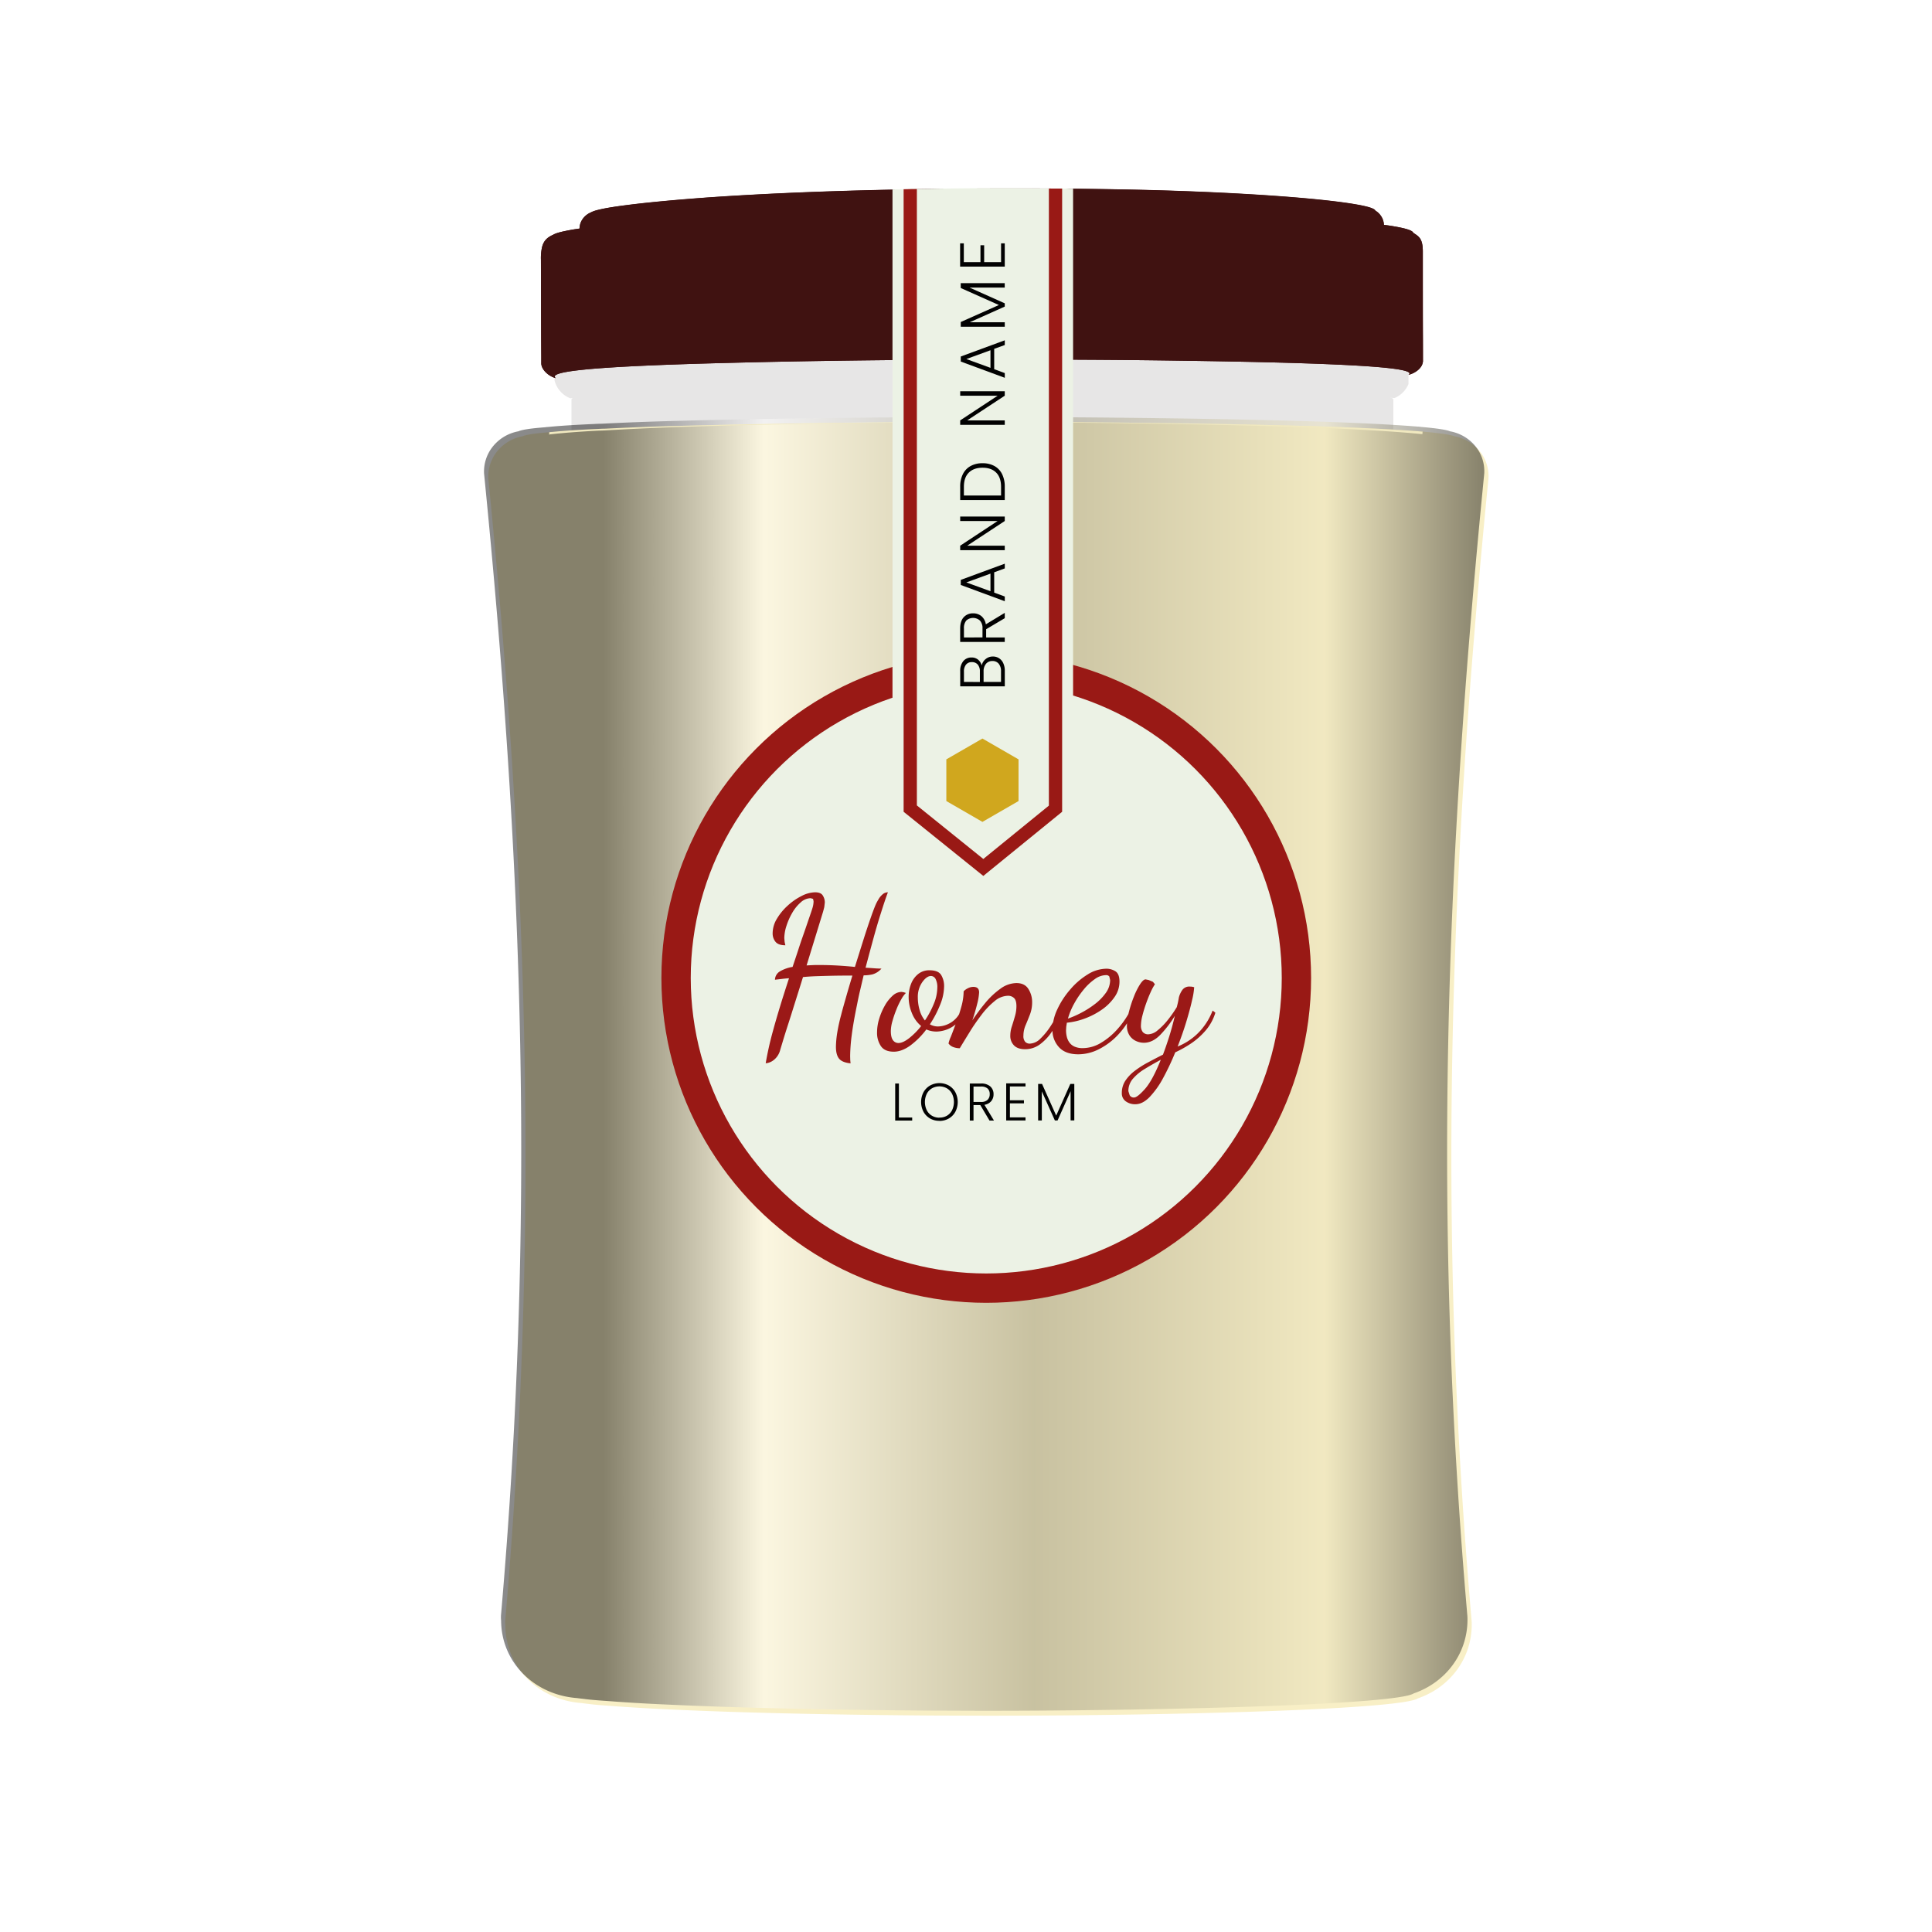 <svg xmlns="http://www.w3.org/2000/svg" xmlns:xlink="http://www.w3.org/1999/xlink" viewBox="0 0 1080 1080"><defs><style>.cls-1{fill:none;}.cls-2{isolation:isolate;}.cls-10,.cls-11,.cls-12,.cls-16,.cls-17,.cls-19,.cls-24,.cls-3,.cls-39,.cls-42,.cls-5,.cls-6{mix-blend-mode:multiply;}.cls-4{mix-blend-mode:color-dodge;}.cls-5{opacity:0.7;}.cls-6{fill:#e7e6e6;}.cls-13,.cls-14,.cls-15,.cls-20,.cls-23,.cls-25,.cls-26,.cls-27,.cls-29,.cls-30,.cls-31,.cls-32,.cls-33,.cls-34,.cls-40,.cls-41,.cls-7,.cls-9{mix-blend-mode:screen;}.cls-39,.cls-7{opacity:0.68;}.cls-8{clip-path:url(#clip-path);}.cls-9{opacity:0.36;}.cls-10{fill:#f8efc6;}.cls-11{opacity:0.75;}.cls-12,.cls-14{opacity:0.53;}.cls-13{opacity:0.72;}.cls-15{opacity:0.39;}.cls-16,.cls-27{opacity:0.58;}.cls-17{opacity:0.52;}.cls-18,.cls-28{mix-blend-mode:soft-light;}.cls-18{opacity:0.46;fill:url(#Безымянный_градиент_2);}.cls-19{fill:#f1e9c0;}.cls-20{opacity:0.73;}.cls-21,.cls-28{fill:#401211;}.cls-22{mix-blend-mode:color-burn;}.cls-23{opacity:0.51;}.cls-24{opacity:0.44;}.cls-25{opacity:0.28;}.cls-26{opacity:0.22;}.cls-29{opacity:0.59;}.cls-30{opacity:0.12;}.cls-31{opacity:0.48;}.cls-32{opacity:0.55;}.cls-33{opacity:0.78;}.cls-35,.cls-42{fill:#991915;}.cls-36{fill:#ecf2e5;}.cls-37{fill:#9b1917;}.cls-38{fill:#010101;}.cls-40{opacity:0.49;}.cls-41{opacity:0.71;}.cls-43{fill:#d0a71e;}</style><clipPath id="clip-path"><path class="cls-1" d="M773.9,223.66H324.1a14.59,14.59,0,0,1-14.58-14.59h0a14.59,14.59,0,0,1,14.58-14.59H773.9a14.59,14.59,0,0,1,14.59,14.59h0A14.59,14.59,0,0,1,773.9,223.66Z"></path></clipPath><linearGradient id="&#x411;&#x435;&#x437;&#x44B;&#x43C;&#x44F;&#x43D;&#x43D;&#x44B;&#x439;_&#x433;&#x440;&#x430;&#x434;&#x438;&#x435;&#x43D;&#x442;_2" x1="270.54" y1="594.71" x2="829.75" y2="594.71" gradientUnits="userSpaceOnUse"><stop offset="0.12" stop-color="#010101"></stop><stop offset="0.28" stop-color="#fff"></stop><stop offset="0.55" stop-color="#908c75"></stop><stop offset="0.84" stop-color="#e8e1bb"></stop><stop offset="1" stop-color="#010101"></stop></linearGradient></defs><g class="cls-2"><g id="Calque_1" data-name="Calque 1"><image class="cls-3" width="200" height="2943" transform="translate(271.2 257.76) scale(0.24)"></image><image class="cls-4" width="138" height="1702" transform="translate(288.72 401.28) scale(0.24)"></image><image class="cls-5" width="2929" height="578" transform="translate(184.32 871.2) scale(0.24)"></image><image width="2330" height="3104" transform="translate(272.88 214.32) scale(0.24)"></image><path class="cls-6" d="M778.87,223.36V241.5h-.25c-16.27-1.43-42.57-2.8-75.73-3.74-12.78-.31-26.61-.68-41.2-.93-33.4-.63-71.11-1-111.12-1-9.47,0-18.82,0-28,.06-41.39.13-79.72.75-112.31,1.56-7,.19-13.84.37-20.32.62-15.15.44-28.73,1-40.33,1.69l-3.55.18h-.37c-9.91.56-18.26,1.06-24.87,1.75a3.29,3.29,0,0,0-.81.12,1.78,1.78,0,0,0-.56.06V223.36c0-1.74,9.53-3.36,26.36-4.8,15.65-1.37,37.83-2.55,64.45-3.48C448.86,213.77,497,213,549.2,213c40.82,0,79.21.43,112.49,1.31C731.62,216.13,778.87,219.5,778.87,223.36Z"></path><image class="cls-3" width="379" height="112" transform="translate(319.44 215.04) scale(0.24)"></image><image class="cls-3" width="489" height="114" transform="translate(661.68 214.32) scale(0.24)"></image><image class="cls-7" width="1915" height="64" transform="translate(319.44 226.56) scale(0.24)"></image><image class="cls-3" width="1916" height="83" transform="translate(319.44 212.88) scale(0.24)"></image><image class="cls-3" width="507" height="109" transform="translate(326.4 214.8) scale(0.24)"></image><image class="cls-3" width="186" height="93" transform="translate(319.44 219.6) scale(0.24)"></image><image class="cls-3" width="507" height="109" transform="translate(650.4 214.8) scale(0.24)"></image><image class="cls-3" width="186" height="93" transform="translate(734.4 219.6) scale(0.24)"></image><image class="cls-3" width="1322" height="109" transform="translate(378 213.12) scale(0.24)"></image><g class="cls-8"><path class="cls-6" d="M787.34,205.1v18h-.25c-17-1.43-44.25-2.8-78.72-3.74-13.27-.31-27.67-.68-42.81-.93-34.72-.56-73.92-.94-115.49-.94-9.85,0-19.57,0-29,.06-43,.13-82.9.75-116.74,1.5-7.35.19-14.39.37-21.13.62-15.7.44-29.85,1-41.88,1.69l-3.74.18h-.37c-10.29.56-18.95,1.06-25.8,1.69a3.39,3.39,0,0,0-.88.12,1.81,1.81,0,0,0-.56.06V205.1c0-1.68,9.91-3.3,27.36-4.73,16.27-1.31,39.33-2.5,67-3.43,40.08-1.31,90.06-2.06,144.35-2.06,42.44,0,82.33.44,116.92,1.31C738.23,198,787.34,201.3,787.34,205.1Z"></path><image class="cls-3" width="394" height="111" transform="translate(309.84 196.8) scale(0.24)"></image><image class="cls-3" width="508" height="113" transform="translate(665.52 196.08) scale(0.24)"></image><image class="cls-7" width="1990" height="63" transform="translate(309.84 208.32) scale(0.24)"></image><image class="cls-3" width="1992" height="81" transform="translate(309.84 194.88) scale(0.24)"></image><image class="cls-3" width="527" height="107" transform="translate(317.04 196.8) scale(0.24)"></image><image class="cls-3" width="193" height="92" transform="translate(309.84 201.36) scale(0.24)"></image><image class="cls-3" width="527" height="107" transform="translate(653.76 196.8) scale(0.24)"></image><image class="cls-3" width="193" height="92" transform="translate(741.12 201.36) scale(0.24)"></image><image class="cls-3" width="1374" height="107" transform="translate(370.8 195.12) scale(0.24)"></image></g><image class="cls-4" width="828" height="46" transform="translate(354.96 207.12) scale(0.24)"></image><image class="cls-4" width="1677" height="35" transform="translate(342 226.8) scale(0.24)"></image><image class="cls-4" width="152" height="80" transform="translate(404.88 204) scale(0.24)"></image><image class="cls-4" width="151" height="81" transform="translate(694.56 217.68) scale(0.24)"></image><image class="cls-4" width="47" height="47" transform="translate(782.4 293.28) scale(0.24)"></image><image class="cls-9" width="587" height="2601" transform="translate(346.32 303.6) scale(0.24)"></image><path class="cls-10" d="M822.62,905.84c.08.84.08,1.77.08,2.69-.16,18.78-12.24,34.71-30.09,40.87-4.08,2.84-34.94,5.38-84,7.15-42.86,1.54-100.12,2.54-155.53,2.54-9.23,0-18.55-.07-27.78-.07-50.79-.31-100.43-1.31-137.52-2.85-5.54-.23-10.93-.46-15.93-.7-9.77-.46-18.55-1-25.93-1.53-6.08-.47-11.55-.77-15.93-1.31-1.77-.23-3.39-.39-4.93-.62-24.24-1.77-42.48-20.24-42.56-43.33a18,18,0,0,1-.07-2.84c19.24-221.64,12.54-417.1-9.47-638.43a22.42,22.42,0,0,1,4.23-14.16,23.81,23.81,0,0,1,15-9.39c1.77-.84,6.7-1.61,14.55-2.23.07,0,.15-.08.3,0a1.29,1.29,0,0,1,.54-.08,3.18,3.18,0,0,1,.85-.07c6.77-.7,15.47-1.24,25.93-1.7,1.31-.07,2.7-.15,4.16-.15,12.23-.62,27-1.23,43.55-1.62,39.87-1.07,92.12-1.84,142.91-2.07,9.31-.08,18.55-.08,27.55-.08,55,0,115.28.69,161.38,1.85,36.4.84,64.33,2.15,81,3.53h.31a1.25,1.25,0,0,1,.54.08,2.79,2.79,0,0,1,.85.08c8.85.77,14.39,1.62,16.31,2.46a23.74,23.74,0,0,1,16,10.85,22.28,22.28,0,0,1,3.15,12.7C810.15,488.74,803.38,684.2,822.62,905.84Z"></path><image class="cls-3" width="524" height="2994" transform="translate(272.88 237.84) scale(0.24)"></image><image class="cls-3" width="575" height="2996" transform="translate(694.32 237.6) scale(0.24)"></image><image class="cls-3" width="2330" height="259" transform="translate(272.88 235.68) scale(0.24)"></image><image class="cls-3" width="2252" height="212" transform="translate(282.24 908.4) scale(0.24)"></image><image class="cls-3" width="248" height="2756" transform="translate(759.12 258.96) scale(0.24)"></image><image class="cls-3" width="249" height="2755" transform="translate(286.08 256.08) scale(0.24)"></image><image class="cls-3" width="324" height="2695" transform="translate(743.52 270.48) scale(0.24)"></image><image class="cls-3" width="321" height="2695" transform="translate(283.92 275.52) scale(0.24)"></image><image class="cls-11" width="699" height="2878" transform="translate(289.2 239.76) scale(0.24)"></image><image class="cls-12" width="689" height="2879" transform="translate(643.2 240.72) scale(0.24)"></image><image class="cls-3" width="540" height="2878" transform="translate(300.96 244.8) scale(0.24)"></image><image class="cls-3" width="537" height="2971" transform="translate(661.44 235.68) scale(0.24)"></image><image class="cls-13" width="2213" height="159" transform="translate(286.56 890.88) scale(0.24)"></image><image class="cls-3" width="2300" height="80" transform="translate(276.96 235.68) scale(0.24)"></image><image class="cls-3" width="2330" height="139" transform="translate(272.88 235.68) scale(0.24)"></image><image class="cls-14" width="2039" height="2408" transform="translate(305.04 262.08) scale(0.24)"></image><image class="cls-3" width="382" height="308" transform="translate(282.24 881.76) scale(0.24)"></image><image class="cls-3" width="383" height="308" transform="translate(728.64 881.76) scale(0.24)"></image><image class="cls-15" width="539" height="2980" transform="translate(608.88 240.72) scale(0.24)"></image><image class="cls-16" width="139" height="2894" transform="translate(461.04 240.96) scale(0.24)"></image><image class="cls-16" width="227" height="2895" transform="translate(309.6 243.84) scale(0.24)"></image><image class="cls-3" width="238" height="2894" transform="translate(750 236.88) scale(0.24)"></image><image class="cls-17" width="142" height="2894" transform="translate(608.16 249.12) scale(0.24)"></image><image class="cls-17" width="335" height="2493" transform="translate(506.64 343.2) scale(0.24)"></image><path class="cls-18" d="M820.25,903.08c.08.84.08,1.77.08,2.69-.15,18.78-12.23,34.71-30.09,40.86-4.08,2.85-34.94,5.39-84,7.16-42.87,1.54-100.12,2.54-155.53,2.54-9.24,0-18.55-.08-27.78-.08-50.8-.31-100.43-1.31-137.52-2.85-5.54-.23-10.93-.46-15.93-.69-9.78-.46-18.55-1-25.94-1.54-6.08-.46-11.54-.77-15.93-1.31-1.77-.23-3.38-.38-4.92-.61-24.24-1.77-42.48-20.24-42.56-43.33a18,18,0,0,1-.08-2.84c19.24-221.64,12.55-417.11-9.46-638.43a22.35,22.35,0,0,1,4.23-14.16,23.81,23.81,0,0,1,15-9.39c1.77-.85,6.69-1.62,14.54-2.23.08,0,.16-.08.31,0a1.25,1.25,0,0,1,.54-.08,2.76,2.76,0,0,1,.84-.08c6.78-.69,15.47-1.23,25.94-1.69,1.31-.08,2.69-.15,4.15-.15,12.24-.62,27-1.23,43.56-1.62,39.86-1.08,92.12-1.85,142.91-2.08,9.31-.07,18.54-.07,27.55-.07,55,0,115.28.69,161.38,1.84,36.4.85,64.33,2.16,81,3.54h.31a1.29,1.29,0,0,1,.54.08,2.73,2.73,0,0,1,.84.08c8.85.77,14.39,1.61,16.32,2.46a23.72,23.72,0,0,1,16,10.85,22.26,22.26,0,0,1,3.16,12.7C807.79,486,801,681.44,820.25,903.08Z"></path><path class="cls-19" d="M795.22,241.24c0,.62-.08.85-.08,1.47a2.46,2.46,0,0,0-.76-.08c-16.78-1.69-44.72-3.23-81.12-4.31-46.09-1.38-106.27-2.23-161.3-2.23-9,0-18.31,0-27.55.08-50.86.23-103,1.15-143,2.46-16.55.54-31.4,1.31-43.56,2-1.46.08-2.85.08-4.15.15-10.39.54-19.17,1.23-25.86,2a1.34,1.34,0,0,0-.85.24v-1.39a1.29,1.29,0,0,1,.54-.08,3.18,3.18,0,0,1,.85-.07c6.77-.7,15.47-1.24,25.93-1.7,1.31-.07,2.7-.15,4.16-.15,12.23-.62,27-1.23,43.55-1.62,39.87-1.07,92.12-1.84,142.91-2.07,9.31-.08,18.55-.08,27.55-.08,55,0,115.28.69,161.38,1.85,36.4.84,64.33,2.15,81,3.53Z"></path><image class="cls-4" width="517" height="80" transform="translate(662.88 931.2) scale(0.24)"></image><image class="cls-4" width="157" height="77" transform="translate(311.28 240.96) scale(0.24)"></image><image class="cls-4" width="286" height="77" transform="translate(380.16 241.92) scale(0.24)"></image><image class="cls-4" width="1233" height="22" transform="translate(381.6 924.24) scale(0.24)"></image><image class="cls-4" width="915" height="22" transform="translate(346.32 265.2) scale(0.24)"></image><image class="cls-4" width="93" height="28" transform="translate(559.68 241.92) scale(0.24)"></image><image class="cls-20" width="1712" height="119" transform="translate(345.84 921.36) scale(0.24)"></image><image class="cls-4" width="2146" height="254" transform="translate(288.72 265.68) scale(0.24)"></image><image class="cls-4" width="47" height="47" transform="translate(452.64 259.92) scale(0.24)"></image><image class="cls-4" width="47" height="47" transform="translate(345.84 283.44) scale(0.24)"></image><image class="cls-9" width="587" height="2601" transform="translate(611.52 301.68) scale(0.24)"></image><image class="cls-3" width="1970" height="157" transform="translate(311.04 180.96) scale(0.24)"></image><path class="cls-21" d="M773.61,125.67c.06,14.93.09,33.38.14,56a12.18,12.18,0,0,1-.12,2.22c-.55,5.75-3.44,9-7.28,9.94.37-.25.56-.45.56-.78,0-4.09-47.9-9.71-117.63-12-30-1-64.23-1.41-100.38-1.17-47.56.31-91.57,1.73-127.43,3.88-54.77,3.28-90.57,7.93-90.55,11,0,.29.19.46.57.68-4.17-.88-7.34-4.06-7.42-10.71-.06-21.77-.09-42.12-.14-57a10.71,10.71,0,0,1,.43-2.62,10.25,10.25,0,0,1,5.78-6.32c1.44-.88,5-1.83,10.27-2.72,14.69-2.48,43.79-5.31,81.42-7.32,36-1.93,80.17-3.17,127.74-3.37,36-.16,69.53.17,99.24,1,49.9,1.46,89.39,4.54,108,7.63,7.37,1.23,11.55,2.43,11.93,3.64A9.85,9.85,0,0,1,773.61,125.67Z"></path><image class="cls-3" width="409" height="362" transform="translate(323.76 108.72) scale(0.24)"></image><image class="cls-3" width="522" height="365" transform="translate(648.72 106.32) scale(0.24)"></image><image class="cls-3" width="1874" height="109" transform="translate(324 169.44) scale(0.24)"></image><image class="cls-22" width="1873" height="94" transform="translate(324.24 105.36) scale(0.24)"></image><image class="cls-23" width="1876" height="133" transform="translate(323.76 105.36) scale(0.24)"></image><image class="cls-24" width="626" height="254" transform="translate(480.48 111.6) scale(0.24)"></image><image class="cls-25" width="467" height="276" transform="translate(583.44 108.48) scale(0.24)"></image><image class="cls-25" width="443" height="276" transform="translate(421.92 106.8) scale(0.24)"></image><image class="cls-26" width="215" height="272" transform="translate(356.16 112.32) scale(0.24)"></image><image class="cls-26" width="216" height="269" transform="translate(697.44 108) scale(0.24)"></image><image class="cls-27" width="1827" height="294" transform="translate(330.48 115.92) scale(0.24)"></image><path class="cls-21" d="M795.44,201.86a3.23,3.23,0,0,1-.18,1.06c-.5,2.68-3.74,5.61-7.92,6.61.44-.31.56-.56.56-.81s-.19-.44-.5-.63c-5.29-3.67-56-5.48-128.39-6.48-33-.5-70.42-.68-110-.62-52.23.12-100.4.81-139.67,1.81-60.08,1.49-99.22,3.74-99.22,7.66a1.19,1.19,0,0,0,.56.94c-4.49-1.25-8-5-8.1-8.17v-3.55c-.06-8.72-.12-17.51-.19-54.47a28.34,28.34,0,0,1,.5-6.48c.87-4.3,3.24-6.11,6.3-7.48,1.55-1,5.36-1.93,11.09-2.93,1.06-.19,2.24-.31,3.61-.56H324c16.83-2.56,46.93-4.61,85.07-6.23,39.45-1.69,87.82-2.81,140.11-3.06,39.45-.12,76.72.19,109.63.94,52.16,1.18,93.67,3.24,114.8,6.29h.06c1.31.19,2.49.31,3.61.5,7.86,1.25,12.34,2.49,12.72,3.93,3.18,2.05,5.36,3.18,5.36,10.53,0,22.12,0,38.27.06,49.49C795.44,194.94,795.44,198.81,795.44,201.86Z"></path><image class="cls-3" width="447" height="376" transform="translate(302.16 121.44) scale(0.24)"></image><image class="cls-3" width="571" height="376" transform="translate(658.56 119.28) scale(0.24)"></image><image class="cls-3" width="2054" height="70" transform="translate(302.4 194.88) scale(0.24)"></image><image class="cls-22" width="2053" height="112" transform="translate(302.64 118.32) scale(0.24)"></image><image class="cls-23" width="2056" height="205" transform="translate(302.16 118.32) scale(0.24)"></image><image class="cls-24" width="686" height="299" transform="translate(474 125.52) scale(0.24)"></image><image class="cls-25" width="511" height="320" transform="translate(586.8 121.68) scale(0.24)"></image><image class="cls-25" width="485" height="322" transform="translate(409.44 120.24) scale(0.24)"></image><image class="cls-26" width="234" height="311" transform="translate(337.68 125.28) scale(0.24)"></image><image class="cls-26" width="235" height="321" transform="translate(712.32 120.24) scale(0.24)"></image><image class="cls-27" width="2002" height="310" transform="translate(309.6 129.6) scale(0.24)"></image><path class="cls-28" d="M795.44,201.86a3.23,3.23,0,0,1-.18,1.06c-.5,2.68-3.74,5.61-7.92,6.61.44-.31.56-.56.56-.81s-.19-.44-.5-.63c-5.29-3.67-56-5.48-128.39-6.48-33-.5-70.42-.68-110-.62-52.23.12-100.4.81-139.67,1.81-60.08,1.49-99.22,3.74-99.22,7.66a1.19,1.19,0,0,0,.56.94c-4.49-1.25-8-5-8.1-8.17v-3.55c-.06-8.72-.12-17.51-.19-54.47a28.34,28.34,0,0,1,.5-6.48c.87-4.3,3.24-6.11,6.3-7.48,1.55-1,5.36-1.93,11.09-2.93,1.06-.19,2.24-.31,3.61-.56H324a15.16,15.16,0,0,1,.37-2.56,9.57,9.57,0,0,1,2.18-3.74,10.92,10.92,0,0,1,3.62-2.61h.06a16,16,0,0,1,3.61-1.38c.88-.18,1.87-.43,3-.68s2.3-.44,3.61-.69c1.81-.31,3.93-.62,6.17-.93,3.43-.44,7.29-.94,11.66-1.43s9.1-.94,14.27-1.44c3.49-.31,7.1-.62,10.9-.93s7.8-.63,11.91-.94c8.23-.56,17.14-1.12,26.55-1.62,35.9-1.93,80.15-3.18,127.7-3.36,36-.19,69.49.12,99.29,1,49.86,1.5,89.37,4.55,108,7.67.94.19,1.81.31,2.62.44,1.62.31,3.06.62,4.3.93.75.19,1.44.37,2,.56a7.47,7.47,0,0,1,1.68.69c.75.31,1.25.62,1.31,1a10.6,10.6,0,0,1,4,4.43,10,10,0,0,1,.81,3.55h.06c1.31.19,2.49.31,3.61.5,7.86,1.25,12.34,2.49,12.72,3.93,3.18,2.05,5.36,3.18,5.36,10.53,0,22.12,0,38.27.06,49.49C795.44,194.94,795.44,198.81,795.44,201.86Z"></path><image class="cls-29" width="1008" height="189" transform="translate(505.44 121.68) scale(0.24)"></image><image class="cls-30" width="620" height="317" transform="translate(559.92 122.16) scale(0.24)"></image><image class="cls-30" width="620" height="311" transform="translate(384.96 125.76) scale(0.24)"></image><image class="cls-14" width="677" height="39" transform="translate(554.4 187.92) scale(0.24)"></image><image class="cls-31" width="677" height="40" transform="translate(549.36 108.96) scale(0.24)"></image><image class="cls-32" width="515" height="32" transform="translate(383.52 112.08) scale(0.24)"></image><image class="cls-32" width="516" height="26" transform="translate(371.28 192.48) scale(0.24)"></image><image class="cls-33" width="677" height="40" transform="translate(554.16 119.28) scale(0.24)"></image><image class="cls-4" width="806" height="139" transform="translate(530.16 122.88) scale(0.24)"></image><image class="cls-4" width="826" height="325" transform="translate(331.44 117.6) scale(0.24)"></image><image class="cls-34" width="1623" height="59" transform="translate(354.96 122.16) scale(0.24)"></image><image class="cls-3" width="2049" height="266" transform="translate(302.4 147.6) scale(0.24)"></image><image class="cls-4" width="624" height="63" transform="translate(403.92 120) scale(0.24)"></image><image class="cls-34" width="129" height="40" transform="translate(372 190.32) scale(0.24)"></image><image class="cls-23" width="683" height="2740" transform="translate(326.64 270.48) scale(0.24)"></image><image class="cls-3" width="224" height="2906" transform="translate(777.6 243.6) scale(0.24)"></image><image class="cls-4" width="141" height="1702" transform="translate(775.92 399.36) scale(0.24)"></image><circle class="cls-35" cx="551.32" cy="546.69" r="181.59"></circle><circle class="cls-36" cx="551.32" cy="546.69" r="165.19"></circle><image class="cls-16" width="1514" height="1514" transform="translate(369.6 365.04) scale(0.24)"></image><path class="cls-37" d="M631.48,612.21l-.71-2.25a10.38,10.38,0,0,1,2.49-6.88,26.93,26.93,0,0,1,6.64-5.51q4.14-2.55,9-5.16-4.73,11.73-8.94,16.42c-2.81,3.12-4.8,4.68-6,4.68A2.59,2.59,0,0,1,631.48,612.21Zm11.2,1a48.79,48.79,0,0,0,7.59-10.72,141,141,0,0,0,6.7-14.23,64.59,64.59,0,0,0,8.89-5A40.55,40.55,0,0,0,674,576a27.46,27.46,0,0,0,5.4-9.91l-1.54-1.18a35.84,35.84,0,0,1-8.65,13.1,34.33,34.33,0,0,1-10.91,7q2.85-7.23,4.92-14.1t3.2-12a40.53,40.53,0,0,0,1.13-7.06l-1.31-.3-1.18-.05a4.72,4.72,0,0,0-4.33,2.19,12.69,12.69,0,0,0-1.72,3.85c-.16,1-.33,1.88-.53,2.79s-.42,1.79-.65,2.66a66.47,66.47,0,0,1-5.16,7.35,36.35,36.35,0,0,1-5.57,5.64,8.52,8.52,0,0,1-5,2.19,3.84,3.84,0,0,1-3.32-1.31,5.7,5.7,0,0,1-1-3.44,24.19,24.19,0,0,1,.83-5.68q.84-3.33,2.08-6.82c.83-2.33,1.67-4.44,2.55-6.34a30,30,0,0,1,2.37-4.39l-1.13-1.36-2.37-1-1.72-.35c-.87,0-1.89.91-3.08,2.72a39.57,39.57,0,0,0-3.44,6.88,70.24,70.24,0,0,0-2.78,8.53,31.53,31.53,0,0,0-1.13,7.71,9.7,9.7,0,0,0,1.42,5.45,8.61,8.61,0,0,0,3.62,3.14,10.56,10.56,0,0,0,4.44,1q4.86,0,9.19-4.45a61,61,0,0,0,8.12-10.61q-1.54,6.52-3.26,11.92t-3.38,9.77q-4.5,2.27-8.65,4.51a53,53,0,0,0-7.35,4.74,22.24,22.24,0,0,0-5.1,5.45,12.32,12.32,0,0,0-1.9,6.76,5.41,5.41,0,0,0,2.26,4.69,8.81,8.81,0,0,0,5.21,1.59Q638.72,617.3,642.68,613.21Zm-42.14-52.33a49.84,49.84,0,0,1,5.34-7.82,30.65,30.65,0,0,1,6.16-5.75,10.88,10.88,0,0,1,6.05-2.2,2.27,2.27,0,0,1,2,.72l.48,2a12.39,12.39,0,0,1-2.43,7.23,28.82,28.82,0,0,1-6.17,6.28,52.12,52.12,0,0,1-7.76,4.92,52.86,52.86,0,0,1-7.23,3.15A39.2,39.2,0,0,1,600.54,560.88Zm13.93,25.54a38.67,38.67,0,0,0,10.67-8.11A44.45,44.45,0,0,0,633.26,566l-1.43-1.07a49.81,49.81,0,0,1-7.23,10.43,38.71,38.71,0,0,1-9.24,7.65,19.87,19.87,0,0,1-10.08,2.9,11.09,11.09,0,0,1-4.56-.83,7,7,0,0,1-2.9-2.31,9,9,0,0,1-1.48-3.26,15.39,15.39,0,0,1-.42-3.56l.12-2,.35-2.25a39.4,39.4,0,0,0,10.26-2.43,42.1,42.1,0,0,0,9.48-5,27.82,27.82,0,0,0,7-7.05,14.92,14.92,0,0,0,2.67-8.48q0-4.38-2.31-5.81a9.41,9.41,0,0,0-5-1.42,20.17,20.17,0,0,0-10.55,3.26,41,41,0,0,0-9.78,8.48A46.69,46.69,0,0,0,591,564.32a27.42,27.42,0,0,0-2.67,11.26,14,14,0,0,0,3.62,9.78q3.62,4,10.84,4A25.61,25.61,0,0,0,614.47,586.42Zm-33.25-2.54a27.91,27.91,0,0,0,6.76-7.12,60.55,60.55,0,0,0,5.57-10.31l-1.3-1.54a81.65,81.65,0,0,1-4.92,8.65,38.9,38.9,0,0,1-5.75,7.06,8.79,8.79,0,0,1-5.93,2.78,3.47,3.47,0,0,1-2.55-1,4.88,4.88,0,0,1-1-3.5,14.79,14.79,0,0,1,1.25-5.87q1.24-2.91,2.43-6a19.2,19.2,0,0,0,1.19-6.82,13.61,13.61,0,0,0-2.08-7.35c-1.38-2.21-3.62-3.32-6.7-3.32a15.49,15.49,0,0,0-9,3.2,44.65,44.65,0,0,0-8.48,8,110.84,110.84,0,0,0-7.17,9.66c1.1-3.23,2-6.34,2.73-9.3a32.2,32.2,0,0,0,1.06-6.34c0-2.06-1.06-3.09-3.2-3.09a6.7,6.7,0,0,0-3.2.83,8,8,0,0,0-2.25,1.66,33.15,33.15,0,0,1-1.3,8.65c-.88,3.17-1.86,6.25-3,9.25s-2.07,5.53-2.9,7.59a17.53,17.53,0,0,0-1.25,3.67,5.75,5.75,0,0,0,2.67,2,10.23,10.23,0,0,0,3.62.65Q538.9,582,542,577c2-3.32,4.27-6.54,6.63-9.66a43.59,43.59,0,0,1,7.35-7.7,12,12,0,0,1,7.47-3,4.82,4.82,0,0,1,3.38,1.25c.91.82,1.36,2.35,1.36,4.56a20.16,20.16,0,0,1-.83,5.63q-.83,2.91-1.71,5.63a16.64,16.64,0,0,0-.89,5.22,7.5,7.5,0,0,0,2.07,5.45c1.38,1.42,3.46,2.14,6.22,2.14A13.86,13.86,0,0,0,581.22,583.88Zm-67.15-19.27a25,25,0,0,1-1-6.93,14.35,14.35,0,0,1,2.49-8.65c1.65-2.3,3.28-3.44,4.86-3.44a2.94,2.94,0,0,1,2.54,1.6,9.74,9.74,0,0,1,1,5,23.91,23.91,0,0,1-2,9.06,49.33,49.33,0,0,1-4.92,9.19A15.69,15.69,0,0,1,514.07,564.61ZM509,584.35a43.78,43.78,0,0,0,8.83-8.89,12.93,12.93,0,0,0,2.72.89,14.38,14.38,0,0,0,3,.3,17.48,17.48,0,0,0,8.24-2.32,15.27,15.27,0,0,0,6.69-7.88L537,565.26a13.53,13.53,0,0,1-3.73,5.1,14.55,14.55,0,0,1-4.69,2.67,14.05,14.05,0,0,1-4.26.77,9.19,9.19,0,0,1-4.51-1.19,59.74,59.74,0,0,0,5.69-10.84,27.94,27.94,0,0,0,2.25-10.25A11.87,11.87,0,0,0,526.1,545c-1.1-1.74-3.28-2.61-6.51-2.61a9.8,9.8,0,0,0-6.29,2.07,13,13,0,0,0-4,5.51,19.79,19.79,0,0,0-1.36,7.35,23.42,23.42,0,0,0,1.84,9.07,17.87,17.87,0,0,0,5.15,7.17,40.44,40.44,0,0,1-6.76,6.82c-2.29,1.77-4.26,2.67-5.92,2.67a3.7,3.7,0,0,1-3.09-1.6q-1.19-1.61-1.18-5.16a21.17,21.17,0,0,1,.89-5.46,59.22,59.22,0,0,1,2.2-6.45,43.18,43.18,0,0,1,2.78-5.81,15.07,15.07,0,0,1,2.55-3.5l-1.24-.41-1.25-.18a7.47,7.47,0,0,0-4.92,2.13,21.53,21.53,0,0,0-4.39,5.57,36.15,36.15,0,0,0-3.14,7.35,26.14,26.14,0,0,0-1.18,7.59,13.28,13.28,0,0,0,2.13,7.64c1.43,2.1,3.83,3.14,7.23,3.14Q504.17,587.9,509,584.35Zm-76.58,8.3a10.41,10.41,0,0,0,3.74-5.81l1.54-5.1c.78-2.6,1.78-5.79,3-9.54s2.49-7.88,3.91-12.39,2.85-9,4.27-13.63q3.56-.34,7.12-.47c2.36-.08,5.17-.16,8.41-.24s7.27-.12,12.09-.12c-1.35,4.43-2.57,8.59-3.68,12.51s-2,7-2.6,9.42A101.28,101.28,0,0,0,468,577.41a54.19,54.19,0,0,0-.71,7.77c0,3,.6,5.22,1.78,6.64s3.32,2.29,6.4,2.6l-.18-1.83c0-.67-.05-1.48-.05-2.43a97.16,97.16,0,0,1,.88-11.5q.9-7.11,3-17.19c.47-2.45,1-5,1.66-7.76s1.3-5.56,2-8.48a23.54,23.54,0,0,0,4.86-.53,10.4,10.4,0,0,0,5.1-3.26c-1.42,0-2.87-.06-4.33-.18s-3-.21-4.56-.3q2.13-8.06,4.33-16.12T492.56,510c1.43-4.54,2.68-8.28,3.79-11.2a4.48,4.48,0,0,0-3,1.18,10.28,10.28,0,0,0-2.19,2.61c-.55.95-1,1.74-1.31,2.37-.71,1.5-1.71,4.09-3,7.77s-2.73,8-4.26,12.85-3.11,9.89-4.69,14.94q-4.5-.47-9.54-.77c-3.36-.19-6.9-.3-10.61-.3-1.19,0-2.35,0-3.5.06s-2.27.1-3.37.18l9.24-30.1.65-2.49.3-2.61a7.14,7.14,0,0,0-1.13-3.91q-1.12-1.79-4.32-1.78a17,17,0,0,0-7.41,2,34.2,34.2,0,0,0-7.82,5.39,31.89,31.89,0,0,0-6.11,7.41,15.81,15.81,0,0,0-2.37,8.06,7.35,7.35,0,0,0,1.6,4.81q1.61,1.95,5.51,1.95l-.41-1.9-.18-2.13a23,23,0,0,1,1.18-6.76,36.82,36.82,0,0,1,3.26-7.35,23.05,23.05,0,0,1,4.75-5.86,8.37,8.37,0,0,1,5.51-2.32l1.36.36.3,1.3a13.09,13.09,0,0,1-.59,3.74c-.4,1.3-.76,2.39-1.07,3.26-.79,2.29-1.56,4.55-2.31,6.75s-1.49,4.33-2.2,6.35-1.38,4-2,5.92-1.25,3.8-1.84,5.58-1.17,3.49-1.72,5.15A20.1,20.1,0,0,0,436,543a5.61,5.61,0,0,0-2.79,4.68l4-.47c1.31-.16,2.59-.28,3.86-.36q-3.19,9.72-5.34,16.84t-3.61,12.5q-1.49,5.4-2.43,9.72c-.64,2.88-1.19,5.71-1.66,8.47A8.2,8.2,0,0,0,432.4,592.65Z"></path><path class="cls-38" d="M598.32,605.91l-7.9,17.71-7.91-17.71h-2.19v20.43h2.07V610.09l7.29,16.25h1.51L598.47,610v16.31h2.07V605.91Zm-25.05,1.42v-1.71h-10.8v20.72h10.8v-1.72h-8.73v-7.85h7.85v-1.71h-7.85v-7.73Zm-29.07.06h4.15a5.31,5.31,0,0,1,3.73,1.11,4.11,4.11,0,0,1,1.18,3.16,4.21,4.21,0,0,1-1.22,3.16,5.08,5.08,0,0,1-3.66,1.19H544.2Zm11.43,19-5.32-8.79a6.23,6.23,0,0,0,3.8-2.06,5.87,5.87,0,0,0,1.29-3.83,5.68,5.68,0,0,0-1.79-4.36,7.52,7.52,0,0,0-5.26-1.66h-6.22v20.7h2.07v-8.65H548l5.13,8.65Zm-30.49-1.6a8.08,8.08,0,0,1-4.14-1.07,7.48,7.48,0,0,1-2.91-3.06,10.62,10.62,0,0,1,0-9.25,7.58,7.58,0,0,1,2.91-3.05,8.56,8.56,0,0,1,8.29,0,7.69,7.69,0,0,1,2.9,3.05,10.62,10.62,0,0,1,0,9.25,7.59,7.59,0,0,1-2.9,3.06A8.14,8.14,0,0,1,525.14,624.74Zm0,1.81a10.3,10.3,0,0,0,5.24-1.35,9.62,9.62,0,0,0,3.67-3.76,11.89,11.89,0,0,0,0-10.93,9.59,9.59,0,0,0-3.67-3.75,10.79,10.79,0,0,0-10.45,0,9.71,9.71,0,0,0-3.69,3.75,11.81,11.81,0,0,0,0,10.93,9.73,9.73,0,0,0,3.69,3.76A10.25,10.25,0,0,0,525.14,626.55Zm-22.65-20.91h-2.07v20.7h9.5v-1.69h-7.43Z"></path><image class="cls-3" width="452" height="1599" transform="translate(514.08 105.12) scale(0.24)"></image><path class="cls-36" d="M599.86,105.5V461.31c-20.05,15.8-30.12,23.7-50.18,39.61-20.35-15.91-30.42-23.81-50.77-39.61V105.89c2.07-.1,4.15-.1,6.22-.1,2.47-.09,4.94-.09,7.41-.09,7.71-.2,15.61-.3,23.71-.4,3.75,0,7.51-.1,11.36-.1h8.2c6.32,0,12.44,0,18.47.1,4.05,0,8.1,0,12.05.1h7.41c1.48,0,3,0,4.44.1Z"></path><image class="cls-3" width="425" height="117" transform="translate(498 105.12) scale(0.24)"></image><image class="cls-39" width="421" height="155" transform="translate(498.96 149.04) scale(0.24)"></image><image class="cls-15" width="406" height="203" transform="translate(501.6 112.8) scale(0.24)"></image><image class="cls-40" width="414" height="1406" transform="translate(499.2 174.72) scale(0.24)"></image><image class="cls-3" width="421" height="1649" transform="translate(498.96 105.12) scale(0.24)"></image><image class="cls-41" width="421" height="1648" transform="translate(498.96 105.12) scale(0.24)"></image><path class="cls-42" d="M586.33,105.4V450.34l-36.65,29.83-37.14-29.93V105.7c-2.47,0-4.94,0-7.41.09v348l44.55,35.86,44.06-35.86V105.4Z"></path><path class="cls-38" d="M538.85,356.35v-5a6.45,6.45,0,0,1,1.34-4.5,5.72,5.72,0,0,1,7.61.06,6.11,6.11,0,0,1,1.42,4.4v5Zm22.82-13.76L551.08,349a7.42,7.42,0,0,0-2.48-4.59,7.1,7.1,0,0,0-4.61-1.55,6.81,6.81,0,0,0-5.25,2.16q-2,2.16-2,6.33v7.49h24.92v-2.5H551.26v-4.6l10.41-6.17Zm-2.1,32.66v5.95h-9.74v-5.85a6.41,6.41,0,0,1,1.34-4.26,4.47,4.47,0,0,1,3.58-1.58,4.38,4.38,0,0,1,3.53,1.51A6.33,6.33,0,0,1,559.57,375.25Zm-20.72,5.95v-5.7a6,6,0,0,1,1.18-4,4,4,0,0,1,3.24-1.37,4.14,4.14,0,0,1,3.3,1.37,5.77,5.77,0,0,1,1.19,3.91v5.81ZM548.8,372a6.49,6.49,0,0,0-2-3.21,5.54,5.54,0,0,0-3.76-1.25,5.77,5.77,0,0,0-4.53,2,8.44,8.44,0,0,0-1.74,5.76v8.38h24.92v-8.63a9.84,9.84,0,0,0-.88-4.35A6.16,6.16,0,0,0,555,367a6.1,6.1,0,0,0-4.06,1.46A6,6,0,0,0,548.8,372Z"></path><path class="cls-38" d="M559.6,272.14V277H538.82v-4.88q0-5.2,2.76-7.93t7.68-2.73q4.89,0,7.61,2.73T559.6,272.14Zm-22.85,0v7.38h24.92v-7.38a15.63,15.63,0,0,0-1.48-7.09,10.42,10.42,0,0,0-4.28-4.53,13.35,13.35,0,0,0-6.65-1.57,13.49,13.49,0,0,0-6.7,1.57,10.43,10.43,0,0,0-4.31,4.53A15.49,15.49,0,0,0,536.75,272.14Zm0,16.61v2.5h20.93l-20.93,13.8v2.5h24.92v-2.5h-21l21-13.8v-2.5Zm16.93,41.75-13.48-4.92,13.48-4.92Zm8-12.76V315.1l-24.6,9.06V327l24.6,9.09v-2.64l-5.92-2.17V319.91Z"></path><path class="cls-38" d="M537.07,161l21.32,9.51L537.07,180v2.64h24.6v-2.5H542.1l19.57-8.76v-1.82L542,160.77h19.65v-2.5h-24.6Zm16.61,44.63-13.48-4.92,13.48-4.92Zm8-12.76v-2.64l-24.6,9.06v2.82l24.6,9.08v-2.63l-5.92-2.18V195Zm-24.92,25.84v2.5h20.93L536.75,235v2.49h24.92V235h-21l21-13.8v-2.5Z"></path><polygon class="cls-38" points="538.78 136.03 536.71 136.03 536.71 149.04 561.67 149.04 561.67 136.03 559.6 136.03 559.6 146.54 550.15 146.54 550.15 137.1 548.09 137.1 548.09 146.54 538.78 146.54 538.78 136.03"></polygon><polygon class="cls-43" points="569.37 447.79 569.37 424.49 549.19 412.85 529.01 424.49 529.01 447.79 549.19 459.44 569.37 447.79"></polygon></g></g></svg>